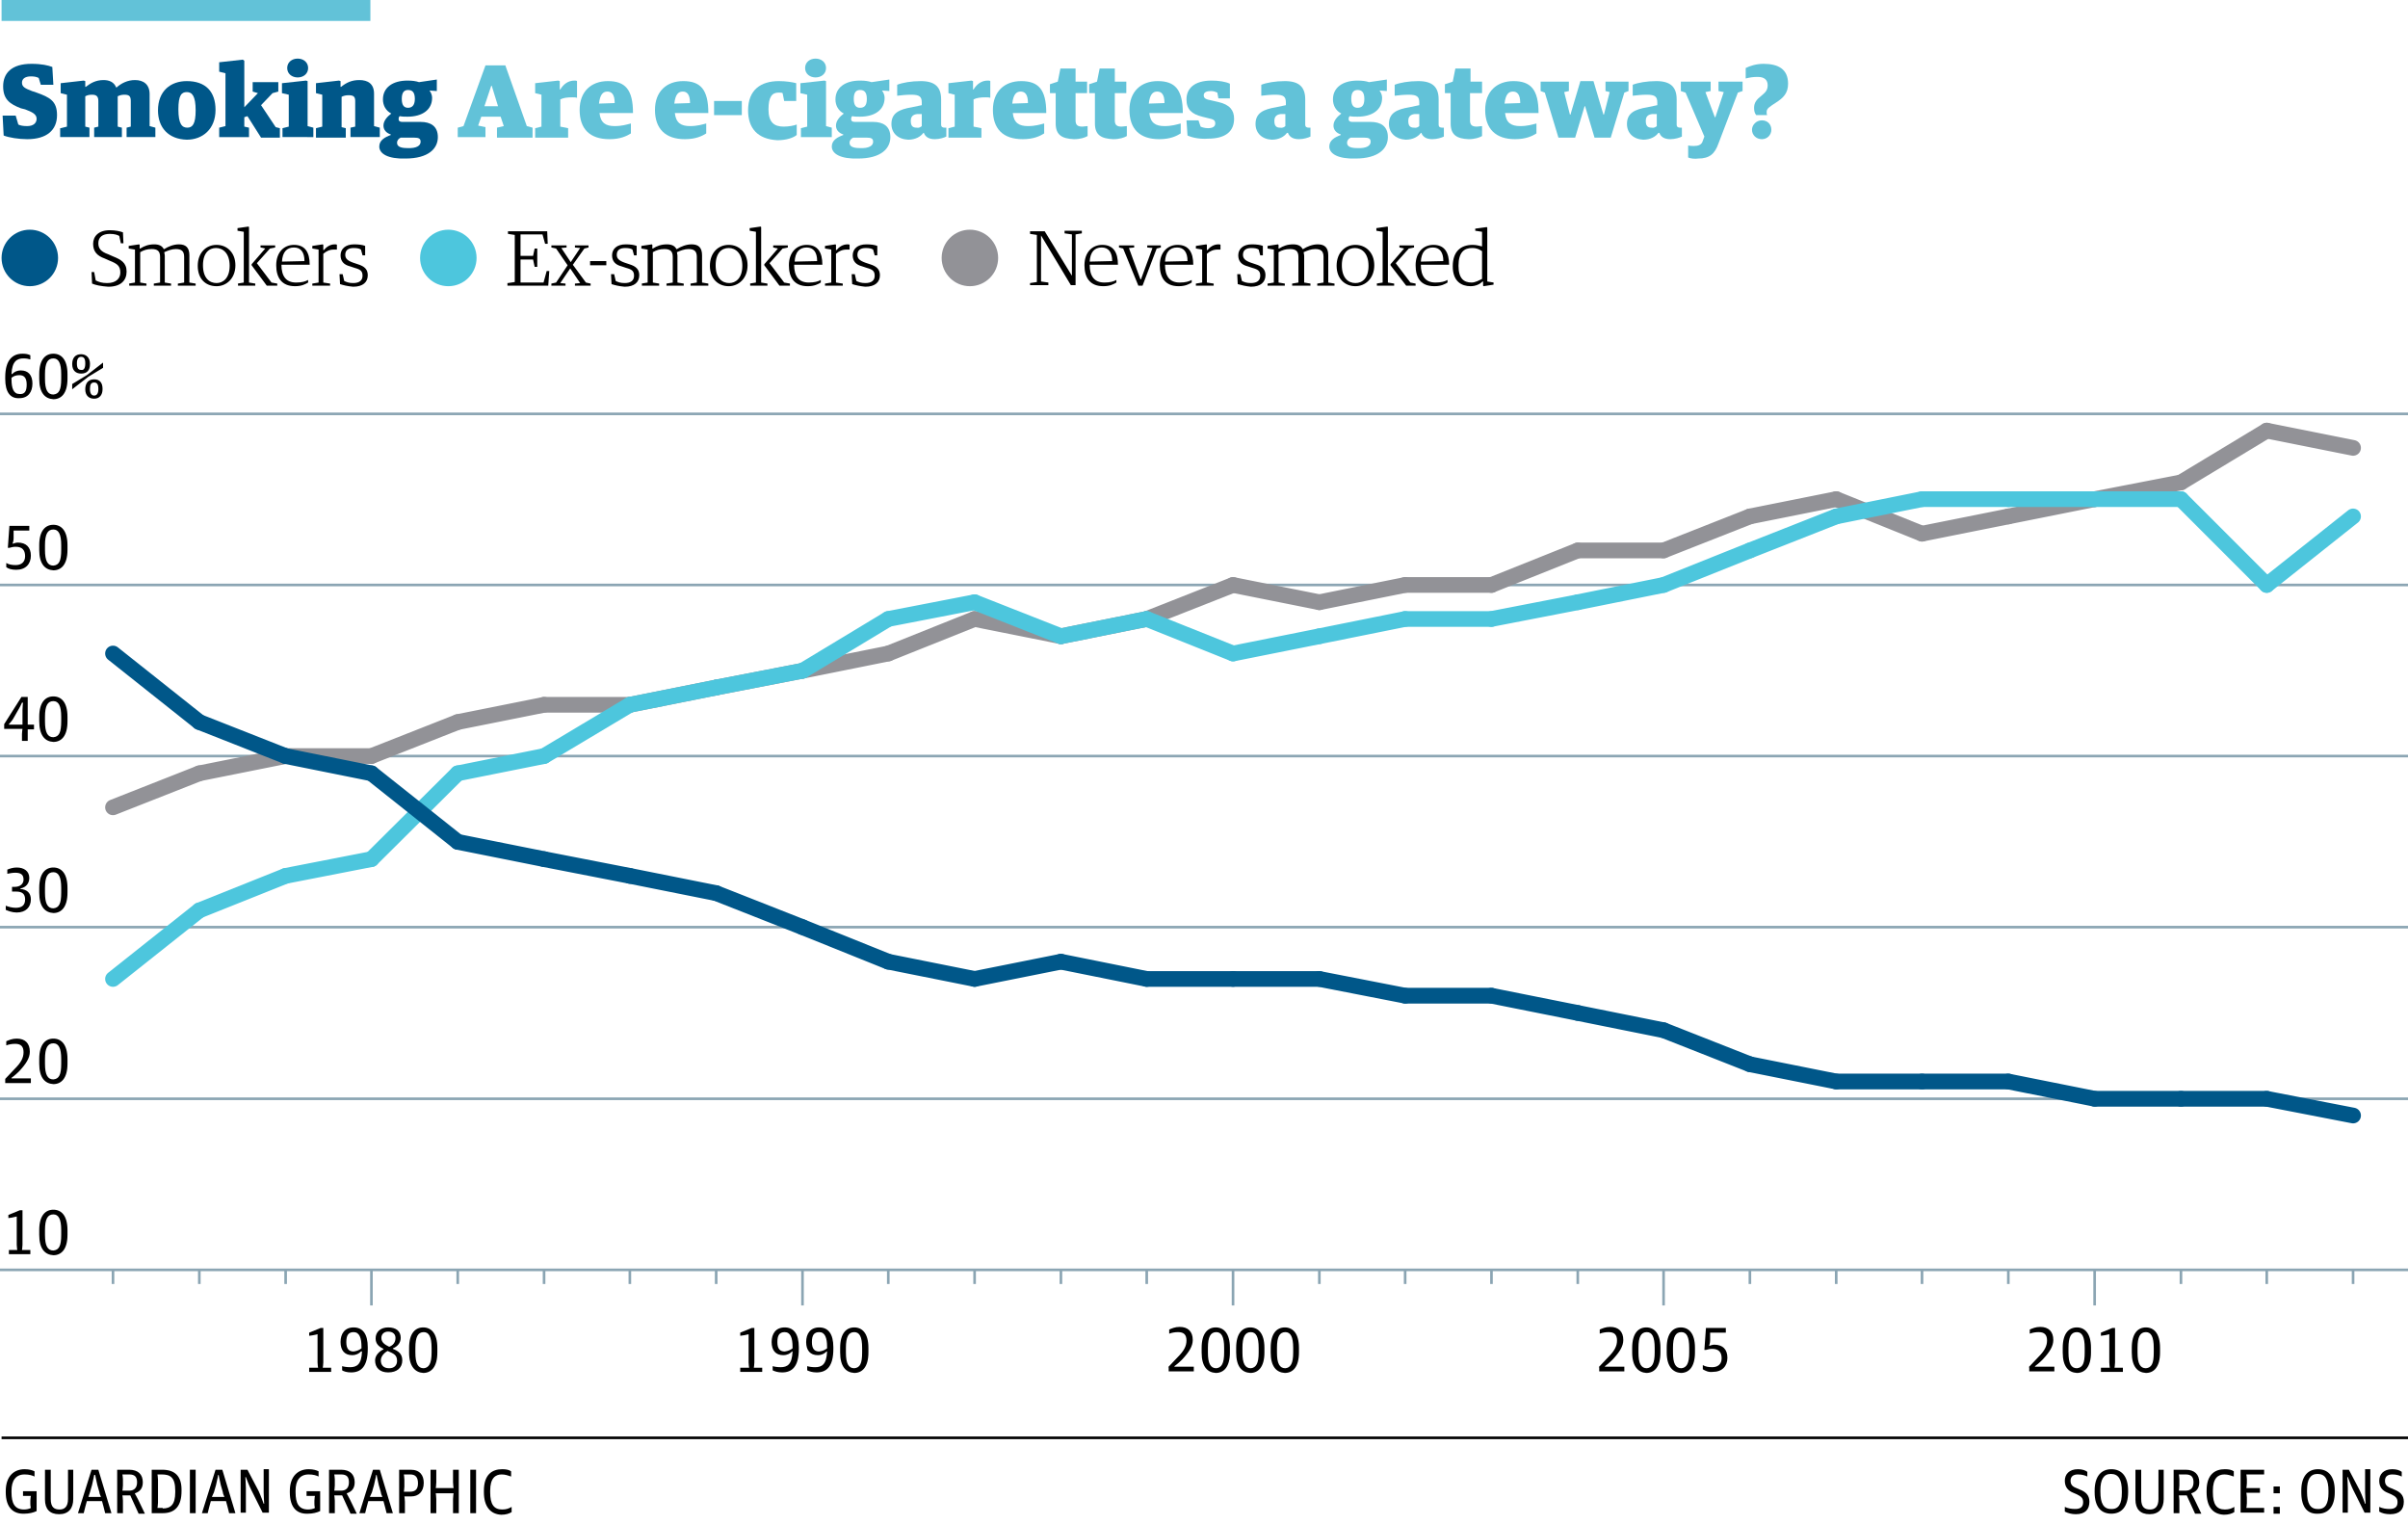 <?xml version="1.0" encoding="utf-8"?>
<!-- Generator: Adobe Illustrator 16.0.1, SVG Export Plug-In . SVG Version: 6.00 Build 0)  -->
<!DOCTYPE svg PUBLIC "-//W3C//DTD SVG 1.1//EN" "http://www.w3.org/Graphics/SVG/1.1/DTD/svg11.dtd">
<svg version="1.1" xmlns="http://www.w3.org/2000/svg" xmlns:xlink="http://www.w3.org/1999/xlink" x="0px" y="0px" width="460.3px"
	 height="291.5px" viewBox="0 0 460.3 291.5" enable-background="new 0 0 460.3 291.5" xml:space="preserve">
<g id="graphic">
	<g>
		<rect x="0.3" fill="#62C2D8" width="70.5" height="4"/>
		<g>
			<g>
				<path fill="#005789" d="M0.7,25.9l-0.2-3.8h2.5l0.5,1.7c0.4,0.2,0.9,0.3,1.7,0.3c1.2,0,1.8-0.6,1.8-1.4c0-0.9-0.9-1.3-2.2-1.8
					L4,20.7c-2.1-0.8-3.4-1.7-3.4-4.2c0-2.5,1.6-4.3,5.4-4.3c2,0,3.2,0.3,4,0.6l0.2,3.4H7.8l-0.4-1.3c-0.4-0.2-0.8-0.3-1.5-0.3
					c-1,0-1.7,0.4-1.7,1.2c0,0.8,0.6,1.1,1.9,1.6L7,17.7c2.5,0.9,3.9,1.6,3.9,4.3c0,2.9-2,4.6-5.7,4.6C3.6,26.6,1.7,26.3,0.7,25.9z"
					/>
				<path fill="#005789" d="M11.6,24.5l1.2-0.3v-6.1l-1.2-0.3v-1.9l4.4-0.5l0.3,0.1v1.1h0.1c0.9-0.7,1.9-1.3,3.4-1.3
					c1.1,0,2,0.4,2.4,1.4h0.1c0.9-0.8,2.1-1.4,3.5-1.4c1.6,0,2.8,0.8,2.8,2.7v6.1l1.1,0.3v1.8h-5.5v-1.8l0.8-0.2v-4.9
					c0-0.9-0.3-1.2-1.2-1.2c-0.5,0-0.9,0.1-1.3,0.3c0,0.1,0,0.3,0,0.5v5.3l0.8,0.2v1.8H18v-1.8l0.8-0.2v-4.9c0-0.9-0.4-1.2-1.2-1.2
					c-0.6,0-0.9,0.1-1.3,0.3v5.8l0.8,0.2v1.8h-5.6V24.5z"/>
				<path fill="#005789" d="M30.2,21.1c0-3.7,2.4-5.6,5.5-5.6c3.6,0,5.5,2,5.5,5.5c0,3.7-2.5,5.7-5.5,5.7
					C32.2,26.6,30.2,24.4,30.2,21.1z M37.4,21.1c0-2.8-0.7-3.5-1.7-3.5c-1,0-1.6,0.6-1.6,3.3c0,2.8,0.7,3.5,1.7,3.5
					C36.8,24.4,37.4,23.7,37.4,21.1z"/>
				<path fill="#005789" d="M47.3,22.2l-0.6,0.2v1.8l0.9,0.2v1.8h-5.7v-1.8l1.2-0.3V14l-1.2-0.3v-1.8l4.5-0.5l0.3,0.2v8.9l2.6-2.7
					l-1-0.3v-1.8h4.9v1.8l-1.1,0.3l-2.2,2.3l2.8,4.2l0.8,0.2v1.8h-3.6L47.3,22.2z"/>
				<path fill="#005789" d="M54,24.5l1.2-0.3v-6.1l-1.3-0.3v-1.9l4.6-0.5l0.3,0.1v8.6l1.1,0.3v1.8H54V24.5z M54.9,13
					c0-1.1,0.9-1.8,2-1.8c1.1,0,2,0.7,2,1.8c0,1.1-0.9,1.8-2,1.8C55.8,14.8,54.9,14.1,54.9,13z"/>
				<path fill="#005789" d="M60.4,24.5l1.2-0.3v-6.1l-1.2-0.3v-1.9l4.4-0.5l0.3,0.1v1.1h0.1c1-0.8,2-1.3,3.5-1.3
					c1.6,0,2.8,0.7,2.8,2.6v6.2l1.1,0.3v1.8H67v-1.8l0.9-0.2v-4.9c0-0.9-0.4-1.1-1.3-1.1c-0.5,0-0.9,0.1-1.3,0.3v5.8l0.8,0.2v1.8
					h-5.7V24.5z"/>
				<path fill="#005789" d="M72.5,28c0-1.2,1.1-1.8,2.2-2.2v-0.1c-0.9-0.3-1.4-0.9-1.4-1.7c0-0.9,0.7-1.7,1.5-2.3
					c-1-0.5-1.6-1.5-1.6-2.7c0-2.3,1.9-3.6,4.7-3.6c0.9,0,1.6,0.1,2.2,0.3l3.4-0.5v2.2l-1.4-0.1c0.3,0.4,0.5,0.9,0.5,1.4
					c0,2.3-1.9,3.6-4.7,3.6c-0.5,0-1,0-1.5-0.1c-0.2,0.2-0.2,0.4-0.2,0.6c0,0.3,0.2,0.5,0.7,0.5h3.5c1.9,0,3.3,0.8,3.3,2.9
					c0,2.2-1.8,4.1-6.2,4.1C74.2,30.4,72.5,29.4,72.5,28z M80.4,27.1c0-0.6-0.3-0.8-1.3-0.8h-2.5c-0.4,0.2-0.7,0.5-0.7,1
					c0,0.6,0.5,1,1.9,1C79.7,28.4,80.4,27.8,80.4,27.1z M79.3,18.9c0-1.4-0.6-1.7-1.3-1.7c-0.7,0-1.2,0.4-1.2,1.7
					c0,1.3,0.5,1.7,1.2,1.7C78.7,20.6,79.3,20.2,79.3,18.9z"/>
				<path fill="#62C2D8" d="M87.5,24.4l1.1-0.3l4.2-11.6h3.8l4.1,11.6l1.1,0.3v1.9h-6.8v-1.9l1.3-0.3l-0.6-1.8H92L91.4,24l1.4,0.3
					v1.9h-5.3V24.4z M92.6,20.3h2.6L94,16.4h-0.1L92.6,20.3z"/>
				<path fill="#62C2D8" d="M102.3,24.5l1.2-0.3v-6.1l-1.2-0.3v-1.9l4.4-0.5l0.3,0.1v1.6h0.1c0.6-1,1.5-1.7,2.7-1.7
					c0.2,0,0.4,0,0.5,0.1v3.2c-0.2-0.1-0.6-0.1-0.9-0.1c-1,0-1.7,0.1-2.3,0.4v5.2l1.5,0.3v1.8h-6.3V24.5z"/>
				<path fill="#62C2D8" d="M110.8,21c0-3.5,2.2-5.5,5.4-5.5c3.3,0,4.8,1.6,4.8,6.1h-6.4c0.2,1.9,1.2,2.5,2.9,2.5
					c1.4,0,2.3-0.3,3.1-0.5v1.9c-0.8,0.5-2,1.1-4.1,1.1C112.7,26.6,110.8,24.6,110.8,21z M117.5,19.7c0-1.7-0.6-2.2-1.4-2.2
					c-0.8,0-1.4,0.5-1.6,2.3L117.5,19.7z"/>
				<path fill="#62C2D8" d="M125.2,21c0-3.5,2.2-5.5,5.4-5.5c3.3,0,4.8,1.6,4.8,6.1H129c0.2,1.9,1.2,2.5,2.9,2.5
					c1.4,0,2.3-0.3,3.1-0.5v1.9c-0.8,0.5-2,1.1-4.1,1.1C127.2,26.6,125.2,24.6,125.2,21z M131.9,19.7c0-1.7-0.6-2.2-1.4-2.2
					c-0.8,0-1.4,0.5-1.6,2.3L131.9,19.7z"/>
				<path fill="#62C2D8" d="M136.5,19.3h5.3V22h-5.3V19.3z"/>
				<path fill="#62C2D8" d="M143,21.1c0-3.9,2.4-5.6,5.9-5.6c1.3,0,2.6,0.2,3.3,0.4v3.4h-2.3l-0.3-1.5c-0.2-0.1-0.3-0.1-0.8-0.1
					c-1.2,0-1.9,0.8-1.9,3.2c0,2.5,1.1,3.3,2.9,3.3c1,0,2-0.2,2.5-0.4v2c-0.6,0.5-1.9,1-3.7,1C144.8,26.6,143,24.5,143,21.1z"/>
				<path fill="#62C2D8" d="M153.1,24.5l1.2-0.3v-6.1l-1.3-0.3v-1.9l4.6-0.5l0.3,0.1v8.6l1.1,0.3v1.8h-5.9V24.5z M153.9,13
					c0-1.1,0.9-1.8,2-1.8c1.1,0,2,0.7,2,1.8c0,1.1-0.9,1.8-2,1.8C154.8,14.8,153.9,14.1,153.9,13z"/>
				<path fill="#62C2D8" d="M159,28c0-1.2,1.1-1.8,2.2-2.2v-0.1c-0.9-0.3-1.4-0.9-1.4-1.7c0-0.9,0.7-1.7,1.5-2.3
					c-1-0.5-1.6-1.5-1.6-2.7c0-2.3,1.9-3.6,4.7-3.6c0.9,0,1.6,0.1,2.2,0.3l3.4-0.5v2.2l-1.4-0.1c0.3,0.4,0.5,0.9,0.5,1.4
					c0,2.3-1.9,3.6-4.7,3.6c-0.5,0-1,0-1.5-0.1c-0.2,0.2-0.2,0.4-0.2,0.6c0,0.3,0.2,0.5,0.7,0.5h3.5c1.9,0,3.3,0.8,3.3,2.9
					c0,2.2-1.8,4.1-6.2,4.1C160.7,30.4,159,29.4,159,28z M166.9,27.1c0-0.6-0.3-0.8-1.3-0.8h-2.5c-0.4,0.2-0.7,0.5-0.7,1
					c0,0.6,0.5,1,1.9,1C166.2,28.4,166.9,27.8,166.9,27.1z M165.7,18.9c0-1.4-0.6-1.7-1.3-1.7c-0.7,0-1.2,0.4-1.2,1.7
					c0,1.3,0.5,1.7,1.2,1.7C165.2,20.6,165.7,20.2,165.7,18.9z"/>
				<path fill="#62C2D8" d="M170.4,23.7c0-2.1,1.5-2.8,3.9-3.2l1.9-0.4v-0.5c0-1.1-0.4-1.5-2-1.5c-0.9,0-2,0.1-2.7,0.2v-2.1
					c1-0.4,2.7-0.7,4.5-0.7c2.7,0,3.9,1.1,3.9,3.5v4.8c0,0.5,0.3,0.6,0.7,0.6h0.3v1.7c-0.4,0.2-1.3,0.5-2.2,0.5
					c-1.1,0-1.8-0.4-2.1-1.2h-0.1c-0.5,0.7-1.5,1.3-2.9,1.3C171.6,26.6,170.4,25.4,170.4,23.7z M176.2,24.1v-2.3l-0.9,0
					c-0.8,0.1-1.2,0.5-1.2,1.3c0,0.9,0.3,1.3,1.1,1.3C175.6,24.5,176,24.3,176.2,24.1z"/>
				<path fill="#62C2D8" d="M181.3,24.5l1.2-0.3v-6.1l-1.2-0.3v-1.9l4.4-0.5l0.3,0.1v1.6h0.1c0.6-1,1.5-1.7,2.7-1.7
					c0.2,0,0.4,0,0.5,0.1v3.2c-0.2-0.1-0.6-0.1-0.9-0.1c-1,0-1.7,0.1-2.3,0.4v5.2l1.5,0.3v1.8h-6.3V24.5z"/>
				<path fill="#62C2D8" d="M189.8,21c0-3.5,2.2-5.5,5.4-5.5c3.3,0,4.8,1.6,4.8,6.1h-6.4c0.2,1.9,1.2,2.5,2.9,2.5
					c1.4,0,2.3-0.3,3.1-0.5v1.9c-0.8,0.5-2,1.1-4.1,1.1C191.7,26.6,189.8,24.6,189.8,21z M196.5,19.7c0-1.7-0.6-2.2-1.4-2.2
					c-0.8,0-1.4,0.5-1.6,2.3L196.5,19.7z"/>
				<path fill="#62C2D8" d="M201.8,23.6v-5.8h-1.1v-1.7l1.5-0.5l0.5-2.5h2.9v2.5h2.2v2.2h-2.2V23c0,0.9,0.4,1.2,1.3,1.2
					c0.3,0,0.7-0.1,1-0.1V26c-0.5,0.3-1.4,0.6-2.6,0.6C203,26.5,201.8,25.8,201.8,23.6z"/>
				<path fill="#62C2D8" d="M209.3,23.6v-5.8h-1.1v-1.7l1.5-0.5l0.5-2.5h2.9v2.5h2.2v2.2h-2.2V23c0,0.9,0.4,1.2,1.3,1.2
					c0.3,0,0.7-0.1,1-0.1V26c-0.5,0.3-1.4,0.6-2.6,0.6C210.5,26.5,209.3,25.8,209.3,23.6z"/>
				<path fill="#62C2D8" d="M215.9,21c0-3.5,2.2-5.5,5.4-5.5c3.3,0,4.8,1.6,4.8,6.1h-6.4c0.2,1.9,1.2,2.5,2.9,2.5
					c1.4,0,2.3-0.3,3.1-0.5v1.9c-0.8,0.5-2,1.1-4.1,1.1C217.8,26.6,215.9,24.6,215.9,21z M222.6,19.7c0-1.7-0.6-2.2-1.4-2.2
					c-0.8,0-1.4,0.5-1.6,2.3L222.6,19.7z"/>
				<path fill="#62C2D8" d="M227,25.9l-0.2-2.9h2.3l0.4,1.2c0.2,0.1,0.8,0.3,1.4,0.3c0.9,0,1.4-0.3,1.4-0.9s-0.3-0.8-1.3-1l-1.2-0.3
					c-2-0.5-3-1.4-3-3.3c0-2.1,1.5-3.6,4.8-3.6c1.3,0,2.7,0.2,3.5,0.6v2.8h-2.2l-0.2-1.1c-0.3-0.1-0.6-0.3-1.2-0.3
					c-0.8,0-1.4,0.2-1.4,0.8c0,0.6,0.4,0.8,1.5,1l1.3,0.3c2.2,0.5,3,1.6,3,3.2c0,2.3-1.5,3.8-5,3.8C229.6,26.6,228.1,26.4,227,25.9z
					"/>
				<path fill="#62C2D8" d="M240,23.7c0-2.1,1.5-2.8,3.9-3.2l1.9-0.4v-0.5c0-1.1-0.4-1.5-2-1.5c-0.9,0-2,0.1-2.7,0.2v-2.1
					c1-0.4,2.7-0.7,4.5-0.7c2.7,0,3.9,1.1,3.9,3.5v4.8c0,0.5,0.3,0.6,0.7,0.6h0.3v1.7c-0.4,0.2-1.3,0.5-2.2,0.5
					c-1.1,0-1.8-0.4-2.1-1.2H246c-0.5,0.7-1.5,1.3-2.9,1.3C241.2,26.6,240,25.4,240,23.7z M245.7,24.1v-2.3l-0.9,0
					c-0.8,0.1-1.2,0.5-1.2,1.3c0,0.9,0.3,1.3,1.1,1.3C245.1,24.5,245.5,24.3,245.7,24.1z"/>
				<path fill="#62C2D8" d="M254.1,28c0-1.2,1.1-1.8,2.2-2.2v-0.1c-0.9-0.3-1.4-0.9-1.4-1.7c0-0.9,0.7-1.7,1.5-2.3
					c-1-0.5-1.6-1.5-1.6-2.7c0-2.3,1.9-3.6,4.7-3.6c0.9,0,1.6,0.1,2.2,0.3l3.4-0.5v2.2l-1.4-0.1c0.3,0.4,0.5,0.9,0.5,1.4
					c0,2.3-1.9,3.6-4.7,3.6c-0.5,0-1,0-1.5-0.1c-0.2,0.2-0.2,0.4-0.2,0.6c0,0.3,0.2,0.5,0.7,0.5h3.5c1.9,0,3.3,0.8,3.3,2.9
					c0,2.2-1.8,4.1-6.2,4.1C255.8,30.4,254.1,29.4,254.1,28z M262,27.1c0-0.6-0.3-0.8-1.3-0.8h-2.5c-0.4,0.2-0.7,0.5-0.7,1
					c0,0.6,0.5,1,1.9,1C261.3,28.4,262,27.8,262,27.1z M260.8,18.9c0-1.4-0.6-1.7-1.3-1.7c-0.7,0-1.2,0.4-1.2,1.7
					c0,1.3,0.5,1.7,1.2,1.7C260.3,20.6,260.8,20.2,260.8,18.9z"/>
				<path fill="#62C2D8" d="M265.5,23.7c0-2.1,1.5-2.8,3.9-3.2l1.9-0.4v-0.5c0-1.1-0.4-1.5-2-1.5c-0.9,0-2,0.1-2.7,0.2v-2.1
					c1-0.4,2.7-0.7,4.5-0.7c2.7,0,3.9,1.1,3.9,3.5v4.8c0,0.5,0.3,0.6,0.7,0.6h0.3v1.7c-0.4,0.2-1.3,0.5-2.2,0.5
					c-1.1,0-1.8-0.4-2.1-1.2h-0.1c-0.5,0.7-1.5,1.3-2.9,1.3C266.8,26.6,265.5,25.4,265.5,23.7z M271.3,24.1v-2.3l-0.9,0
					c-0.8,0.1-1.2,0.5-1.2,1.3c0,0.9,0.3,1.3,1.1,1.3C270.7,24.5,271.1,24.3,271.3,24.1z"/>
				<path fill="#62C2D8" d="M277.3,23.6v-5.8h-1.1v-1.7l1.5-0.5l0.5-2.5h2.9v2.5h2.2v2.2H281V23c0,0.9,0.4,1.2,1.3,1.2
					c0.3,0,0.7-0.1,1-0.1V26c-0.5,0.3-1.4,0.6-2.6,0.6C278.5,26.5,277.3,25.8,277.3,23.6z"/>
				<path fill="#62C2D8" d="M283.9,21c0-3.5,2.2-5.5,5.4-5.5c3.3,0,4.8,1.6,4.8,6.1h-6.4c0.2,1.9,1.2,2.5,2.9,2.5
					c1.4,0,2.3-0.3,3.1-0.5v1.9c-0.8,0.5-2,1.1-4.1,1.1C285.9,26.6,283.9,24.6,283.9,21z M290.6,19.7c0-1.7-0.6-2.2-1.4-2.2
					c-0.8,0-1.4,0.5-1.6,2.3L290.6,19.7z"/>
				<path fill="#62C2D8" d="M295.3,17.7l-0.8-0.3v-1.8h5.4v1.8l-0.9,0.2l1.1,4.3h0.1l1.9-6.4h2.5l1.9,6.4h0.1l1.1-4.3l-0.8-0.2v-1.8
					h4.4v1.8l-0.8,0.3l-2.6,8.6h-3.1l-1.8-6h-0.1l-1.8,6h-3.2L295.3,17.7z"/>
				<path fill="#62C2D8" d="M311,23.7c0-2.1,1.5-2.8,3.9-3.2l1.9-0.4v-0.5c0-1.1-0.4-1.5-2-1.5c-0.9,0-2,0.1-2.7,0.2v-2.1
					c1-0.4,2.7-0.7,4.5-0.7c2.7,0,3.9,1.1,3.9,3.5v4.8c0,0.5,0.3,0.6,0.7,0.6h0.3v1.7c-0.4,0.2-1.3,0.5-2.2,0.5
					c-1.1,0-1.8-0.4-2.1-1.2H317c-0.5,0.7-1.5,1.3-2.9,1.3C312.2,26.6,311,25.4,311,23.7z M316.7,24.1v-2.3l-0.9,0
					c-0.8,0.1-1.2,0.5-1.2,1.3c0,0.9,0.3,1.3,1.1,1.3C316.1,24.5,316.5,24.3,316.7,24.1z"/>
				<path fill="#62C2D8" d="M322.7,30.1v-2.3c0.4,0.1,0.8,0.1,1.1,0.1c0.8,0,1.5-0.2,1.7-1l0.3-0.8l-3.6-8.4l-0.9-0.3v-1.8h5.7v1.8
					l-1,0.2l1.8,4.8h0.1l1.6-4.8l-1-0.2v-1.8h4.6v1.8l-0.9,0.3l-3.7,9.7c-0.7,2-1.7,2.9-3.9,2.9C324,30.4,323.1,30.3,322.7,30.1z"/>
				<path fill="#62C2D8" d="M335.3,20.6c0-1,0.5-1.6,1.4-2.3c0.7-0.6,1.2-1,1.2-2c0-1-0.6-1.6-1.9-1.6c-0.9,0-1.5,0.1-2.3,0.3v-2
					c0.8-0.4,2-0.8,3.4-0.8c2.8,0,4.7,1,4.7,3.8c0,1.8-0.9,2.7-2.3,3.6c-1.2,0.8-1.8,1.1-1.8,1.8c0,0.2,0,0.4,0.1,0.6h-2.1
					C335.4,21.6,335.3,21.2,335.3,20.6z M334.9,24.8c0-0.9,0.8-1.8,1.9-1.8c1.1,0,1.8,0.8,1.8,1.8c0,1-0.8,1.8-1.8,1.8
					C335.7,26.6,334.9,25.8,334.9,24.8z"/>
			</g>
		</g>
	</g>
	<g>
		<g>
			<g>
				<line fill="none" stroke="#8BA5B3" stroke-width="0.5" x1="21.6" y1="245.4" x2="21.6" y2="242.7"/>
				<line fill="none" stroke="#8BA5B3" stroke-width="0.5" x1="38.1" y1="245.4" x2="38.1" y2="242.7"/>
				<line fill="none" stroke="#8BA5B3" stroke-width="0.5" x1="54.6" y1="245.4" x2="54.6" y2="242.7"/>
				<line fill="none" stroke="#8BA5B3" stroke-width="0.5" x1="71" y1="249.5" x2="71" y2="242.7"/>
				<line fill="none" stroke="#8BA5B3" stroke-width="0.5" x1="87.5" y1="245.4" x2="87.5" y2="242.7"/>
				<line fill="none" stroke="#8BA5B3" stroke-width="0.5" x1="104" y1="245.4" x2="104" y2="242.7"/>
				<line fill="none" stroke="#8BA5B3" stroke-width="0.5" x1="120.4" y1="245.4" x2="120.4" y2="242.7"/>
				<line fill="none" stroke="#8BA5B3" stroke-width="0.5" x1="136.9" y1="245.4" x2="136.9" y2="242.7"/>
				<line fill="none" stroke="#8BA5B3" stroke-width="0.5" x1="153.4" y1="249.5" x2="153.4" y2="242.7"/>
				<line fill="none" stroke="#8BA5B3" stroke-width="0.5" x1="169.8" y1="245.4" x2="169.8" y2="242.7"/>
				<line fill="none" stroke="#8BA5B3" stroke-width="0.5" x1="186.3" y1="245.4" x2="186.3" y2="242.7"/>
				<line fill="none" stroke="#8BA5B3" stroke-width="0.5" x1="202.8" y1="245.4" x2="202.8" y2="242.7"/>
				<line fill="none" stroke="#8BA5B3" stroke-width="0.5" x1="219.2" y1="245.4" x2="219.2" y2="242.7"/>
				<line fill="none" stroke="#8BA5B3" stroke-width="0.5" x1="235.7" y1="249.5" x2="235.7" y2="242.7"/>
				<line fill="none" stroke="#8BA5B3" stroke-width="0.5" x1="252.2" y1="245.4" x2="252.2" y2="242.7"/>
				<line fill="none" stroke="#8BA5B3" stroke-width="0.5" x1="268.6" y1="245.4" x2="268.6" y2="242.7"/>
				<line fill="none" stroke="#8BA5B3" stroke-width="0.5" x1="285.1" y1="245.4" x2="285.1" y2="242.7"/>
				<line fill="none" stroke="#8BA5B3" stroke-width="0.5" x1="301.6" y1="245.4" x2="301.6" y2="242.7"/>
				<line fill="none" stroke="#8BA5B3" stroke-width="0.5" x1="318" y1="249.5" x2="318" y2="242.7"/>
				<line fill="none" stroke="#8BA5B3" stroke-width="0.5" x1="334.5" y1="245.4" x2="334.5" y2="242.7"/>
				<line fill="none" stroke="#8BA5B3" stroke-width="0.5" x1="351" y1="245.4" x2="351" y2="242.7"/>
				<line fill="none" stroke="#8BA5B3" stroke-width="0.5" x1="367.4" y1="245.4" x2="367.4" y2="242.7"/>
				<line fill="none" stroke="#8BA5B3" stroke-width="0.5" x1="383.9" y1="245.4" x2="383.9" y2="242.7"/>
				<line fill="none" stroke="#8BA5B3" stroke-width="0.5" x1="400.4" y1="249.5" x2="400.4" y2="242.7"/>
				<line fill="none" stroke="#8BA5B3" stroke-width="0.5" x1="416.9" y1="245.4" x2="416.9" y2="242.7"/>
				<line fill="none" stroke="#8BA5B3" stroke-width="0.5" x1="433.3" y1="245.4" x2="433.3" y2="242.7"/>
				<line fill="none" stroke="#8BA5B3" stroke-width="0.5" x1="449.8" y1="245.4" x2="449.8" y2="242.7"/>
			</g>
			<g>
			</g>
		</g>
	</g>
	<g>
		<g>
			<g>
				<path d="M1.7,238.9h1.6c0,0-0.1-0.6-0.1-1v-5.4c0,0-0.4,0.1-0.9,0.2l-0.7,0.1v-0.6l2.2-0.9h0.5v6.6c0,0.4-0.1,1-0.1,1h1.6v0.8
					H1.7V238.9z"/>
				<path d="M7.5,236v-0.9c0-2.8,1.2-3.9,2.7-3.9c1.5,0,2.7,1.1,2.7,3.9v0.9c0,2.8-1.2,3.9-2.7,3.9C8.6,239.8,7.5,238.7,7.5,236z
					 M11.7,236v-0.9c0-2.1-0.5-3-1.5-3c-1.1,0-1.6,0.9-1.6,3v0.9c0,2.1,0.5,3,1.6,3C11.3,238.9,11.7,238.1,11.7,236z"/>
			</g>
			<g>
				<path d="M59.2,261.4h1.6c0,0-0.1-0.6-0.1-1V255c0,0-0.4,0.1-0.9,0.2l-0.7,0.1v-0.6l2.2-0.9h0.5v6.6c0,0.4-0.1,1-0.1,1h1.6v0.8
					h-4.2V261.4z"/>
				<path d="M65.4,261.9v-0.8c0.3,0.1,0.9,0.2,1.5,0.2c1.3,0,2.2-0.5,2.3-3H69c-0.4,0.4-0.9,0.7-1.7,0.7c-1.4,0-2.2-0.9-2.2-2.5
					c0-1.6,0.8-2.8,2.5-2.8c1.7,0,2.7,1.2,2.7,3.8v0.3c0,3.4-1.3,4.5-3.2,4.5C66.3,262.3,65.7,262.1,65.4,261.9z M69.1,257.7v-0.3
					c0-1.7-0.4-2.8-1.5-2.8c-1,0-1.4,0.6-1.4,1.9c0,1.3,0.5,1.8,1.4,1.8C68.3,258.2,68.7,258,69.1,257.7z"/>
				<path d="M71.7,260c0-1,0.9-1.8,1.6-2.1v-0.1c-0.8-0.4-1.5-0.9-1.5-2c0-1.2,0.9-2.1,2.4-2.1c1.5,0,2.4,0.7,2.4,2
					c0,1-0.7,1.7-1.5,2v0.1c1,0.4,1.8,0.9,1.8,2.2c0,1.4-1,2.3-2.7,2.3C72.6,262.3,71.7,261.4,71.7,260z M75.9,260.1
					c0-1.2-0.7-1.4-1.8-1.9c-0.6,0.3-1.3,1-1.3,1.8c0,0.9,0.5,1.5,1.6,1.5C75.4,261.5,75.9,260.9,75.9,260.1z M75.6,255.7
					c0-0.7-0.5-1.2-1.4-1.2c-0.8,0-1.3,0.5-1.3,1.2c0,0.9,0.7,1.3,1.5,1.7C75.2,257.1,75.6,256.5,75.6,255.7z"/>
				<path d="M78.2,258.5v-0.9c0-2.8,1.2-3.9,2.7-3.9c1.5,0,2.7,1.1,2.7,3.9v0.9c0,2.8-1.2,3.9-2.7,3.9
					C79.4,262.3,78.2,261.2,78.2,258.5z M82.5,258.5v-0.9c0-2.1-0.5-3-1.5-3c-1.1,0-1.6,0.9-1.6,3v0.9c0,2.1,0.5,3,1.6,3
					C82,261.4,82.5,260.6,82.5,258.5z"/>
			</g>
			<g>
				<path d="M141.6,261.4h1.6c0,0-0.1-0.6-0.1-1V255c0,0-0.4,0.1-0.9,0.2l-0.7,0.1v-0.6l2.2-0.9h0.5v6.6c0,0.4-0.1,1-0.1,1h1.6v0.8
					h-4.2V261.4z"/>
				<path d="M147.7,261.9v-0.8c0.3,0.1,0.9,0.2,1.5,0.2c1.3,0,2.2-0.5,2.3-3h-0.1c-0.4,0.4-0.9,0.7-1.7,0.7c-1.4,0-2.2-0.9-2.2-2.5
					c0-1.6,0.8-2.8,2.5-2.8c1.7,0,2.7,1.2,2.7,3.8v0.3c0,3.4-1.3,4.5-3.2,4.5C148.7,262.3,148.1,262.1,147.7,261.9z M151.5,257.7
					v-0.3c0-1.7-0.4-2.8-1.5-2.8c-1,0-1.4,0.6-1.4,1.9c0,1.3,0.5,1.8,1.4,1.8C150.7,258.2,151.1,258,151.5,257.7z"/>
				<path d="M154.3,261.9v-0.8c0.3,0.1,0.9,0.2,1.5,0.2c1.3,0,2.2-0.5,2.3-3H158c-0.4,0.4-0.9,0.7-1.7,0.7c-1.4,0-2.2-0.9-2.2-2.5
					c0-1.6,0.8-2.8,2.5-2.8c1.7,0,2.7,1.2,2.7,3.8v0.3c0,3.4-1.3,4.5-3.2,4.5C155.3,262.3,154.7,262.1,154.3,261.9z M158.1,257.7
					v-0.3c0-1.7-0.4-2.8-1.5-2.8c-1,0-1.4,0.6-1.4,1.9c0,1.3,0.5,1.8,1.4,1.8C157.3,258.2,157.7,258,158.1,257.7z"/>
				<path d="M160.6,258.5v-0.9c0-2.8,1.2-3.9,2.7-3.9c1.5,0,2.7,1.1,2.7,3.9v0.9c0,2.8-1.2,3.9-2.7,3.9
					C161.7,262.3,160.6,261.2,160.6,258.5z M164.8,258.5v-0.9c0-2.1-0.5-3-1.5-3c-1.1,0-1.6,0.9-1.6,3v0.9c0,2.1,0.5,3,1.6,3
					C164.4,261.4,164.8,260.6,164.8,258.5z"/>
			</g>
			<g>
				<path d="M223.3,261.3l1.8-1.9c1.2-1.2,1.7-2.1,1.7-3.2c0-1.1-0.5-1.6-1.6-1.6c-0.6,0-1.2,0.1-1.7,0.3v-0.8
					c0.5-0.2,1.1-0.5,2-0.5c1.6,0,2.5,0.9,2.5,2.5c0,1.2-0.7,2.3-2,3.7l-0.2,0.2c-0.6,0.6-1.3,1.1-1.3,1.1v0.1h3.7v0.9h-4.8V261.3z"
					/>
				<path d="M229.7,258.5v-0.9c0-2.8,1.2-3.9,2.7-3.9c1.5,0,2.7,1.1,2.7,3.9v0.9c0,2.8-1.2,3.9-2.7,3.9
					C230.8,262.3,229.7,261.2,229.7,258.5z M234,258.5v-0.9c0-2.1-0.5-3-1.5-3c-1.1,0-1.6,0.9-1.6,3v0.9c0,2.1,0.5,3,1.6,3
					C233.5,261.4,234,260.6,234,258.5z"/>
				<path d="M236.3,258.5v-0.9c0-2.8,1.2-3.9,2.7-3.9c1.5,0,2.7,1.1,2.7,3.9v0.9c0,2.8-1.2,3.9-2.7,3.9
					C237.4,262.3,236.3,261.2,236.3,258.5z M240.6,258.5v-0.9c0-2.1-0.5-3-1.5-3c-1.1,0-1.6,0.9-1.6,3v0.9c0,2.1,0.5,3,1.6,3
					C240.1,261.4,240.6,260.6,240.6,258.5z"/>
				<path d="M242.9,258.5v-0.9c0-2.8,1.2-3.9,2.7-3.9c1.5,0,2.7,1.1,2.7,3.9v0.9c0,2.8-1.2,3.9-2.7,3.9
					C244,262.3,242.9,261.2,242.9,258.5z M247.2,258.5v-0.9c0-2.1-0.5-3-1.5-3c-1.1,0-1.6,0.9-1.6,3v0.9c0,2.1,0.5,3,1.6,3
					C246.7,261.4,247.2,260.6,247.2,258.5z"/>
			</g>
			<g>
				<path d="M305.6,261.3l1.8-1.9c1.2-1.2,1.7-2.1,1.7-3.2c0-1.1-0.5-1.6-1.6-1.6c-0.6,0-1.2,0.1-1.7,0.3v-0.8
					c0.5-0.2,1.1-0.5,2-0.5c1.6,0,2.5,0.9,2.5,2.5c0,1.2-0.7,2.3-2,3.7l-0.2,0.2c-0.6,0.6-1.3,1.1-1.3,1.1v0.1h3.7v0.9h-4.8V261.3z"
					/>
				<path d="M312,258.5v-0.9c0-2.8,1.2-3.9,2.7-3.9c1.5,0,2.7,1.1,2.7,3.9v0.9c0,2.8-1.2,3.9-2.7,3.9
					C313.2,262.3,312,261.2,312,258.5z M316.3,258.5v-0.9c0-2.1-0.5-3-1.5-3c-1.1,0-1.6,0.9-1.6,3v0.9c0,2.1,0.5,3,1.6,3
					C315.8,261.4,316.3,260.6,316.3,258.5z"/>
				<path d="M318.6,258.5v-0.9c0-2.8,1.2-3.9,2.7-3.9c1.5,0,2.7,1.1,2.7,3.9v0.9c0,2.8-1.2,3.9-2.7,3.9
					C319.8,262.3,318.6,261.2,318.6,258.5z M322.9,258.5v-0.9c0-2.1-0.5-3-1.5-3c-1.1,0-1.6,0.9-1.6,3v0.9c0,2.1,0.5,3,1.6,3
					C322.4,261.4,322.9,260.6,322.9,258.5z"/>
				<path d="M325.5,261.7v-0.8c0.5,0.3,1.1,0.4,1.8,0.4c1.1,0,1.8-0.6,1.8-1.7c0-1.2-0.6-1.8-1.8-1.8c-0.5,0-0.8,0.1-1.2,0.2h-0.3
					l0.3-4.2h3.8v0.9h-3c0,0,0,0.4,0,0.7l0,0.8c0,0.5-0.2,1-0.2,1h0.1c0.3-0.1,0.6-0.2,0.9-0.2c1.6,0,2.5,0.9,2.5,2.5
					c0,1.6-1,2.7-2.8,2.7C326.6,262.3,326,262,325.5,261.7z"/>
			</g>
			<g>
				<path d="M387.8,261.3l1.8-1.9c1.2-1.2,1.7-2.1,1.7-3.2c0-1.1-0.5-1.6-1.6-1.6c-0.6,0-1.2,0.1-1.7,0.3v-0.8
					c0.5-0.2,1.1-0.5,2-0.5c1.6,0,2.5,0.9,2.5,2.5c0,1.2-0.7,2.3-2,3.7l-0.2,0.2c-0.6,0.6-1.3,1.1-1.3,1.1v0.1h3.7v0.9h-4.8V261.3z"
					/>
				<path d="M394.3,258.5v-0.9c0-2.8,1.2-3.9,2.7-3.9c1.5,0,2.7,1.1,2.7,3.9v0.9c0,2.8-1.2,3.9-2.7,3.9
					C395.4,262.3,394.3,261.2,394.3,258.5z M398.5,258.5v-0.9c0-2.1-0.5-3-1.5-3c-1.1,0-1.6,0.9-1.6,3v0.9c0,2.1,0.5,3,1.6,3
					C398.1,261.4,398.5,260.6,398.5,258.5z"/>
				<path d="M401.7,261.4h1.6c0,0-0.1-0.6-0.1-1V255c0,0-0.4,0.1-0.9,0.2l-0.7,0.1v-0.6l2.2-0.9h0.5v6.6c0,0.4-0.1,1-0.1,1h1.6v0.8
					h-4.2V261.4z"/>
				<path d="M407.5,258.5v-0.9c0-2.8,1.2-3.9,2.7-3.9c1.5,0,2.7,1.1,2.7,3.9v0.9c0,2.8-1.2,3.9-2.7,3.9
					C408.6,262.3,407.5,261.2,407.5,258.5z M411.7,258.5v-0.9c0-2.1-0.5-3-1.5-3c-1.1,0-1.6,0.9-1.6,3v0.9c0,2.1,0.5,3,1.6,3
					C411.3,261.4,411.7,260.6,411.7,258.5z"/>
			</g>
			<g>
				<path d="M1,206.2l1.8-1.9c1.2-1.2,1.7-2.1,1.7-3.2c0-1.1-0.5-1.6-1.6-1.6c-0.6,0-1.2,0.1-1.7,0.3V199c0.5-0.2,1.1-0.5,2-0.5
					c1.6,0,2.5,0.9,2.5,2.5c0,1.2-0.7,2.3-2,3.7l-0.2,0.2c-0.6,0.6-1.3,1.1-1.3,1.1v0.1h3.7v0.9H1V206.2z"/>
				<path d="M7.5,203.3v-0.9c0-2.8,1.2-3.9,2.7-3.9c1.5,0,2.7,1.1,2.7,3.9v0.9c0,2.8-1.2,3.9-2.7,3.9C8.6,207.1,7.5,206,7.5,203.3z
					 M11.7,203.3v-0.9c0-2.1-0.5-3-1.5-3c-1.1,0-1.6,0.9-1.6,3v0.9c0,2.1,0.5,3,1.6,3C11.3,206.2,11.7,205.4,11.7,203.3z"/>
			</g>
			<g>
				<path d="M1.1,173.9v-0.8c0.5,0.2,1.2,0.4,1.9,0.4c1.2,0,1.8-0.5,1.8-1.6c0-1-0.5-1.5-1.7-1.5H2.3v-0.9h0.5
					c1.1,0,1.7-0.6,1.7-1.4c0-1-0.6-1.3-1.6-1.3c-0.5,0-1,0.1-1.5,0.2v-0.8c0.5-0.2,1.1-0.4,1.8-0.4c1.4,0,2.4,0.7,2.4,2
					c0,1-0.6,1.8-1.7,2v0.1c1.2,0.1,2,0.7,2,2c0,1.5-1,2.5-2.7,2.5C2.3,174.4,1.6,174.1,1.1,173.9z"/>
				<path d="M7.5,170.6v-0.9c0-2.8,1.2-3.9,2.7-3.9c1.5,0,2.7,1.1,2.7,3.9v0.9c0,2.8-1.2,3.9-2.7,3.9C8.6,174.4,7.5,173.3,7.5,170.6
					z M11.7,170.6v-0.9c0-2.1-0.5-3-1.5-3c-1.1,0-1.6,0.9-1.6,3v0.9c0,2.1,0.5,3,1.6,3C11.3,173.5,11.7,172.7,11.7,170.6z"/>
			</g>
			<g>
				<path d="M4.2,140.3c0-0.4,0.1-1,0.1-1H0.8v-0.9l3.3-5.2h1.2v4.3c0,0.4,0,1,0,1h1.2v0.9H5.3c0,0,0,0.6,0,1v1.2H4.2V140.3z
					 M4.3,138.5c0,0,0-0.6,0-1v-1.8c0-0.6,0.1-1.4,0.1-1.4H4.2c0,0-0.4,0.9-0.9,1.7l-0.8,1.4c-0.3,0.5-0.8,1-0.8,1v0.1H4.3z"/>
				<path d="M7.5,137.8V137c0-2.8,1.2-3.9,2.7-3.9c1.5,0,2.7,1.1,2.7,3.9v0.9c0,2.8-1.2,3.9-2.7,3.9C8.6,141.7,7.5,140.6,7.5,137.8z
					 M11.7,137.8V137c0-2.1-0.5-3-1.5-3c-1.1,0-1.6,0.9-1.6,3v0.9c0,2.1,0.5,3,1.6,3C11.3,140.8,11.7,140,11.7,137.8z"/>
			</g>
			<g>
				<path d="M1.2,108.4v-0.8c0.5,0.3,1.1,0.4,1.8,0.4c1.1,0,1.8-0.6,1.8-1.7c0-1.2-0.6-1.8-1.8-1.8c-0.5,0-0.8,0.1-1.2,0.2H1.5
					l0.3-4.2h3.8v0.9h-3c0,0,0,0.4,0,0.7l0,0.8c0,0.5-0.2,1-0.2,1h0.1c0.3-0.1,0.6-0.2,0.9-0.2c1.6,0,2.5,0.9,2.5,2.5
					c0,1.6-1,2.7-2.8,2.7C2.2,108.9,1.6,108.7,1.2,108.4z"/>
				<path d="M7.5,105.1v-0.9c0-2.8,1.2-3.9,2.7-3.9c1.5,0,2.7,1.1,2.7,3.9v0.9c0,2.8-1.2,3.9-2.7,3.9C8.6,108.9,7.5,107.8,7.5,105.1
					z M11.7,105.1v-0.9c0-2.1-0.5-3-1.5-3c-1.1,0-1.6,0.9-1.6,3v0.9c0,2.1,0.5,3,1.6,3C11.3,108,11.7,107.2,11.7,105.1z"/>
			</g>
			<g>
				<path d="M1,72.4v-0.3c0-3.4,1.5-4.5,3.3-4.5c0.7,0,1.1,0.1,1.5,0.3v0.8c-0.3-0.1-0.7-0.2-1.3-0.2c-1.2,0-2.2,0.5-2.3,3h0.1
					c0.4-0.4,0.9-0.7,1.7-0.7c1.4,0,2.2,0.9,2.2,2.5c0,1.6-0.8,2.8-2.5,2.8C2,76.2,1,75,1,72.4z M5.1,73.5c0-1.3-0.5-1.8-1.4-1.8
					c-0.7,0-1.1,0.2-1.5,0.5v0.3c0,1.7,0.4,2.8,1.5,2.8C4.7,75.4,5.1,74.8,5.1,73.5z"/>
				<path d="M7.5,72.4v-0.9c0-2.8,1.2-3.9,2.7-3.9c1.5,0,2.7,1.1,2.7,3.9v0.9c0,2.8-1.2,3.9-2.7,3.9C8.6,76.2,7.5,75.1,7.5,72.4z
					 M11.7,72.4v-0.9c0-2.1-0.5-3-1.5-3c-1.1,0-1.6,0.9-1.6,3v0.9c0,2.1,0.5,3,1.6,3C11.3,75.3,11.7,74.5,11.7,72.4z"/>
				<path d="M13.8,73.4l2.8-1.7l3.1-2.4v1L16.9,72l-3.1,2.4V73.4z M13.8,69.6L13.8,69.6c0-1.2,0.6-1.9,1.7-1.9c1,0,1.7,0.7,1.7,1.8
					v0.1c0,1.2-0.6,1.8-1.7,1.8C14.5,71.4,13.8,70.8,13.8,69.6z M16.3,69.5v-0.1c0-0.9-0.3-1.2-0.8-1.2c-0.5,0-0.8,0.4-0.8,1.2v0.1
					c0,0.9,0.3,1.2,0.8,1.2C16,70.8,16.3,70.4,16.3,69.5z M16.3,74.4L16.3,74.4c0-1.2,0.6-1.9,1.7-1.9s1.6,0.7,1.6,1.8v0.1
					c0,1.1-0.6,1.8-1.6,1.8C17,76.2,16.3,75.6,16.3,74.4z M18.8,74.4v-0.1c0-0.9-0.3-1.2-0.8-1.2c-0.6,0-0.8,0.4-0.8,1.2v0.1
					c0,0.8,0.3,1.2,0.8,1.2C18.5,75.6,18.8,75.2,18.8,74.4z"/>
			</g>
		</g>
		<g>
			<g>
				<line fill="none" stroke="#8BA5B3" stroke-width="0.5" x1="0" y1="242.7" x2="460.3" y2="242.7"/>
				<line fill="none" stroke="#8BA5B3" stroke-width="0.5" x1="0" y1="210" x2="460.3" y2="210"/>
				<line fill="none" stroke="#8BA5B3" stroke-width="0.5" x1="0" y1="177.2" x2="460.3" y2="177.2"/>
				<line fill="none" stroke="#8BA5B3" stroke-width="0.5" x1="0" y1="144.5" x2="460.3" y2="144.5"/>
				<line fill="none" stroke="#8BA5B3" stroke-width="0.5" x1="0" y1="111.8" x2="460.3" y2="111.8"/>
				<line fill="none" stroke="#8BA5B3" stroke-width="0.5" x1="0" y1="79.1" x2="460.3" y2="79.1"/>
			</g>
			<g>
			</g>
		</g>
	</g>
	<g>
		<g>
			
				<line fill="none" stroke="#929297" stroke-width="3" stroke-linecap="round" stroke-linejoin="round" stroke-miterlimit="10" x1="38.1" y1="147.8" x2="21.6" y2="154.3"/>
			
				<line fill="none" stroke="#929297" stroke-width="3" stroke-linecap="round" stroke-linejoin="round" stroke-miterlimit="10" x1="54.6" y1="144.5" x2="38.1" y2="147.8"/>
			
				<line fill="none" stroke="#929297" stroke-width="3" stroke-linecap="round" stroke-linejoin="round" stroke-miterlimit="10" x1="71" y1="144.5" x2="54.6" y2="144.5"/>
			
				<line fill="none" stroke="#929297" stroke-width="3" stroke-linecap="round" stroke-linejoin="round" stroke-miterlimit="10" x1="87.5" y1="138" x2="71" y2="144.5"/>
			
				<line fill="none" stroke="#929297" stroke-width="3" stroke-linecap="round" stroke-linejoin="round" stroke-miterlimit="10" x1="104" y1="134.7" x2="87.5" y2="138"/>
			
				<line fill="none" stroke="#929297" stroke-width="3" stroke-linecap="round" stroke-linejoin="round" stroke-miterlimit="10" x1="120.4" y1="134.7" x2="104" y2="134.7"/>
			
				<line fill="none" stroke="#929297" stroke-width="3" stroke-linecap="round" stroke-linejoin="round" stroke-miterlimit="10" x1="136.9" y1="131.4" x2="120.4" y2="134.7"/>
			
				<line fill="none" stroke="#929297" stroke-width="3" stroke-linecap="round" stroke-linejoin="round" stroke-miterlimit="10" x1="153.4" y1="128.2" x2="136.9" y2="131.4"/>
			
				<line fill="none" stroke="#929297" stroke-width="3" stroke-linecap="round" stroke-linejoin="round" stroke-miterlimit="10" x1="169.8" y1="124.9" x2="153.4" y2="128.2"/>
			
				<line fill="none" stroke="#929297" stroke-width="3" stroke-linecap="round" stroke-linejoin="round" stroke-miterlimit="10" x1="186.3" y1="118.3" x2="169.8" y2="124.9"/>
			
				<line fill="none" stroke="#929297" stroke-width="3" stroke-linecap="round" stroke-linejoin="round" stroke-miterlimit="10" x1="202.8" y1="121.6" x2="186.3" y2="118.3"/>
			
				<line fill="none" stroke="#929297" stroke-width="3" stroke-linecap="round" stroke-linejoin="round" stroke-miterlimit="10" x1="219.2" y1="118.3" x2="202.8" y2="121.6"/>
			
				<line fill="none" stroke="#929297" stroke-width="3" stroke-linecap="round" stroke-linejoin="round" stroke-miterlimit="10" x1="235.7" y1="111.8" x2="219.2" y2="118.3"/>
			
				<line fill="none" stroke="#929297" stroke-width="3" stroke-linecap="round" stroke-linejoin="round" stroke-miterlimit="10" x1="252.2" y1="115.1" x2="235.7" y2="111.8"/>
			
				<line fill="none" stroke="#929297" stroke-width="3" stroke-linecap="round" stroke-linejoin="round" stroke-miterlimit="10" x1="268.6" y1="111.8" x2="252.2" y2="115.1"/>
			
				<line fill="none" stroke="#929297" stroke-width="3" stroke-linecap="round" stroke-linejoin="round" stroke-miterlimit="10" x1="285.1" y1="111.8" x2="268.6" y2="111.8"/>
			
				<line fill="none" stroke="#929297" stroke-width="3" stroke-linecap="round" stroke-linejoin="round" stroke-miterlimit="10" x1="301.6" y1="105.2" x2="285.1" y2="111.8"/>
			
				<line fill="none" stroke="#929297" stroke-width="3" stroke-linecap="round" stroke-linejoin="round" stroke-miterlimit="10" x1="318" y1="105.2" x2="301.6" y2="105.2"/>
			
				<line fill="none" stroke="#929297" stroke-width="3" stroke-linecap="round" stroke-linejoin="round" stroke-miterlimit="10" x1="334.5" y1="98.7" x2="318" y2="105.2"/>
			
				<line fill="none" stroke="#929297" stroke-width="3" stroke-linecap="round" stroke-linejoin="round" stroke-miterlimit="10" x1="351" y1="95.4" x2="334.5" y2="98.7"/>
			
				<line fill="none" stroke="#929297" stroke-width="3" stroke-linecap="round" stroke-linejoin="round" stroke-miterlimit="10" x1="367.4" y1="102" x2="351" y2="95.4"/>
			
				<line fill="none" stroke="#929297" stroke-width="3" stroke-linecap="round" stroke-linejoin="round" stroke-miterlimit="10" x1="383.9" y1="98.7" x2="367.4" y2="102"/>
			
				<line fill="none" stroke="#929297" stroke-width="3" stroke-linecap="round" stroke-linejoin="round" stroke-miterlimit="10" x1="400.4" y1="95.4" x2="383.9" y2="98.7"/>
			
				<line fill="none" stroke="#929297" stroke-width="3" stroke-linecap="round" stroke-linejoin="round" stroke-miterlimit="10" x1="416.9" y1="92.2" x2="400.4" y2="95.4"/>
			
				<line fill="none" stroke="#929297" stroke-width="3" stroke-linecap="round" stroke-linejoin="round" stroke-miterlimit="10" x1="433.3" y1="82.3" x2="416.9" y2="92.2"/>
			
				<line fill="none" stroke="#929297" stroke-width="3" stroke-linecap="round" stroke-linejoin="round" stroke-miterlimit="10" x1="449.8" y1="85.6" x2="433.3" y2="82.3"/>
		</g>
	</g>
	<g>
		<g>
			<g>
				
					<line fill="none" stroke="#4DC6DD" stroke-width="3" stroke-linecap="round" stroke-linejoin="round" stroke-miterlimit="10" x1="38.1" y1="174" x2="21.6" y2="187.1"/>
				
					<line fill="none" stroke="#4DC6DD" stroke-width="3" stroke-linecap="round" stroke-linejoin="round" stroke-miterlimit="10" x1="54.6" y1="167.4" x2="38.1" y2="174"/>
				
					<line fill="none" stroke="#4DC6DD" stroke-width="3" stroke-linecap="round" stroke-linejoin="round" stroke-miterlimit="10" x1="71" y1="164.2" x2="54.6" y2="167.4"/>
				
					<line fill="none" stroke="#4DC6DD" stroke-width="3" stroke-linecap="round" stroke-linejoin="round" stroke-miterlimit="10" x1="87.5" y1="147.8" x2="71" y2="164.2"/>
				
					<line fill="none" stroke="#4DC6DD" stroke-width="3" stroke-linecap="round" stroke-linejoin="round" stroke-miterlimit="10" x1="104" y1="144.5" x2="87.5" y2="147.8"/>
				
					<line fill="none" stroke="#4DC6DD" stroke-width="3" stroke-linecap="round" stroke-linejoin="round" stroke-miterlimit="10" x1="120.4" y1="134.7" x2="104" y2="144.5"/>
				
					<line fill="none" stroke="#4DC6DD" stroke-width="3" stroke-linecap="round" stroke-linejoin="round" stroke-miterlimit="10" x1="136.9" y1="131.4" x2="120.4" y2="134.7"/>
				
					<line fill="none" stroke="#4DC6DD" stroke-width="3" stroke-linecap="round" stroke-linejoin="round" stroke-miterlimit="10" x1="153.4" y1="128.2" x2="136.9" y2="131.4"/>
				
					<line fill="none" stroke="#4DC6DD" stroke-width="3" stroke-linecap="round" stroke-linejoin="round" stroke-miterlimit="10" x1="169.8" y1="118.3" x2="153.4" y2="128.2"/>
				
					<line fill="none" stroke="#4DC6DD" stroke-width="3" stroke-linecap="round" stroke-linejoin="round" stroke-miterlimit="10" x1="186.3" y1="115.1" x2="169.8" y2="118.3"/>
				
					<line fill="none" stroke="#4DC6DD" stroke-width="3" stroke-linecap="round" stroke-linejoin="round" stroke-miterlimit="10" x1="202.8" y1="121.6" x2="186.3" y2="115.1"/>
				
					<line fill="none" stroke="#4DC6DD" stroke-width="3" stroke-linecap="round" stroke-linejoin="round" stroke-miterlimit="10" x1="219.2" y1="118.3" x2="202.8" y2="121.6"/>
				
					<line fill="none" stroke="#4DC6DD" stroke-width="3" stroke-linecap="round" stroke-linejoin="round" stroke-miterlimit="10" x1="235.7" y1="124.9" x2="219.2" y2="118.3"/>
				
					<line fill="none" stroke="#4DC6DD" stroke-width="3" stroke-linecap="round" stroke-linejoin="round" stroke-miterlimit="10" x1="252.2" y1="121.6" x2="235.7" y2="124.9"/>
				
					<line fill="none" stroke="#4DC6DD" stroke-width="3" stroke-linecap="round" stroke-linejoin="round" stroke-miterlimit="10" x1="268.6" y1="118.3" x2="252.2" y2="121.6"/>
				
					<line fill="none" stroke="#4DC6DD" stroke-width="3" stroke-linecap="round" stroke-linejoin="round" stroke-miterlimit="10" x1="285.1" y1="118.3" x2="268.6" y2="118.3"/>
				
					<line fill="none" stroke="#4DC6DD" stroke-width="3" stroke-linecap="round" stroke-linejoin="round" stroke-miterlimit="10" x1="301.6" y1="115.1" x2="285.1" y2="118.3"/>
				
					<line fill="none" stroke="#4DC6DD" stroke-width="3" stroke-linecap="round" stroke-linejoin="round" stroke-miterlimit="10" x1="318" y1="111.8" x2="301.6" y2="115.1"/>
				
					<line fill="none" stroke="#4DC6DD" stroke-width="3" stroke-linecap="round" stroke-linejoin="round" stroke-miterlimit="10" x1="334.5" y1="105.2" x2="318" y2="111.8"/>
				
					<line fill="none" stroke="#4DC6DD" stroke-width="3" stroke-linecap="round" stroke-linejoin="round" stroke-miterlimit="10" x1="351" y1="98.7" x2="334.5" y2="105.2"/>
				
					<line fill="none" stroke="#4DC6DD" stroke-width="3" stroke-linecap="round" stroke-linejoin="round" stroke-miterlimit="10" x1="367.4" y1="95.4" x2="351" y2="98.7"/>
				
					<line fill="none" stroke="#4DC6DD" stroke-width="3" stroke-linecap="round" stroke-linejoin="round" stroke-miterlimit="10" x1="383.9" y1="95.4" x2="367.4" y2="95.4"/>
				
					<line fill="none" stroke="#4DC6DD" stroke-width="3" stroke-linecap="round" stroke-linejoin="round" stroke-miterlimit="10" x1="400.4" y1="95.4" x2="383.9" y2="95.4"/>
				
					<line fill="none" stroke="#4DC6DD" stroke-width="3" stroke-linecap="round" stroke-linejoin="round" stroke-miterlimit="10" x1="416.9" y1="95.4" x2="400.4" y2="95.4"/>
				
					<line fill="none" stroke="#4DC6DD" stroke-width="3" stroke-linecap="round" stroke-linejoin="round" stroke-miterlimit="10" x1="433.3" y1="111.8" x2="416.9" y2="95.4"/>
				
					<line fill="none" stroke="#4DC6DD" stroke-width="3" stroke-linecap="round" stroke-linejoin="round" stroke-miterlimit="10" x1="449.8" y1="98.7" x2="433.3" y2="111.8"/>
			</g>
		</g>
	</g>
	<g>
		<g>
			<g>
				
					<line fill="none" stroke="#005789" stroke-width="3" stroke-linecap="round" stroke-linejoin="round" stroke-miterlimit="10" x1="38.1" y1="138" x2="21.6" y2="124.9"/>
				
					<line fill="none" stroke="#005789" stroke-width="3" stroke-linecap="round" stroke-linejoin="round" stroke-miterlimit="10" x1="54.6" y1="144.5" x2="38.1" y2="138"/>
				
					<line fill="none" stroke="#005789" stroke-width="3" stroke-linecap="round" stroke-linejoin="round" stroke-miterlimit="10" x1="71" y1="147.8" x2="54.6" y2="144.5"/>
				
					<line fill="none" stroke="#005789" stroke-width="3" stroke-linecap="round" stroke-linejoin="round" stroke-miterlimit="10" x1="87.5" y1="160.9" x2="71" y2="147.8"/>
				
					<line fill="none" stroke="#005789" stroke-width="3" stroke-linecap="round" stroke-linejoin="round" stroke-miterlimit="10" x1="104" y1="164.2" x2="87.5" y2="160.9"/>
				
					<line fill="none" stroke="#005789" stroke-width="3" stroke-linecap="round" stroke-linejoin="round" stroke-miterlimit="10" x1="120.4" y1="167.4" x2="104" y2="164.2"/>
				
					<line fill="none" stroke="#005789" stroke-width="3" stroke-linecap="round" stroke-linejoin="round" stroke-miterlimit="10" x1="136.9" y1="170.7" x2="120.4" y2="167.4"/>
				
					<line fill="none" stroke="#005789" stroke-width="3" stroke-linecap="round" stroke-linejoin="round" stroke-miterlimit="10" x1="153.4" y1="177.2" x2="136.9" y2="170.7"/>
				
					<line fill="none" stroke="#005789" stroke-width="3" stroke-linecap="round" stroke-linejoin="round" stroke-miterlimit="10" x1="169.8" y1="183.8" x2="153.4" y2="177.2"/>
				
					<line fill="none" stroke="#005789" stroke-width="3" stroke-linecap="round" stroke-linejoin="round" stroke-miterlimit="10" x1="186.3" y1="187.1" x2="169.8" y2="183.8"/>
				
					<line fill="none" stroke="#005789" stroke-width="3" stroke-linecap="round" stroke-linejoin="round" stroke-miterlimit="10" x1="202.8" y1="183.8" x2="186.3" y2="187.1"/>
				
					<line fill="none" stroke="#005789" stroke-width="3" stroke-linecap="round" stroke-linejoin="round" stroke-miterlimit="10" x1="219.2" y1="187.1" x2="202.8" y2="183.8"/>
				
					<line fill="none" stroke="#005789" stroke-width="3" stroke-linecap="round" stroke-linejoin="round" stroke-miterlimit="10" x1="235.7" y1="187.1" x2="219.2" y2="187.1"/>
				
					<line fill="none" stroke="#005789" stroke-width="3" stroke-linecap="round" stroke-linejoin="round" stroke-miterlimit="10" x1="252.2" y1="187.1" x2="235.7" y2="187.1"/>
				
					<line fill="none" stroke="#005789" stroke-width="3" stroke-linecap="round" stroke-linejoin="round" stroke-miterlimit="10" x1="268.6" y1="190.3" x2="252.2" y2="187.1"/>
				
					<line fill="none" stroke="#005789" stroke-width="3" stroke-linecap="round" stroke-linejoin="round" stroke-miterlimit="10" x1="285.1" y1="190.3" x2="268.6" y2="190.3"/>
				
					<line fill="none" stroke="#005789" stroke-width="3" stroke-linecap="round" stroke-linejoin="round" stroke-miterlimit="10" x1="301.6" y1="193.6" x2="285.1" y2="190.3"/>
				
					<line fill="none" stroke="#005789" stroke-width="3" stroke-linecap="round" stroke-linejoin="round" stroke-miterlimit="10" x1="318" y1="196.9" x2="301.6" y2="193.6"/>
				
					<line fill="none" stroke="#005789" stroke-width="3" stroke-linecap="round" stroke-linejoin="round" stroke-miterlimit="10" x1="334.5" y1="203.4" x2="318" y2="196.9"/>
				
					<line fill="none" stroke="#005789" stroke-width="3" stroke-linecap="round" stroke-linejoin="round" stroke-miterlimit="10" x1="351" y1="206.7" x2="334.5" y2="203.4"/>
				
					<line fill="none" stroke="#005789" stroke-width="3" stroke-linecap="round" stroke-linejoin="round" stroke-miterlimit="10" x1="367.4" y1="206.7" x2="351" y2="206.7"/>
				
					<line fill="none" stroke="#005789" stroke-width="3" stroke-linecap="round" stroke-linejoin="round" stroke-miterlimit="10" x1="383.9" y1="206.7" x2="367.4" y2="206.7"/>
				
					<line fill="none" stroke="#005789" stroke-width="3" stroke-linecap="round" stroke-linejoin="round" stroke-miterlimit="10" x1="400.4" y1="210" x2="383.9" y2="206.7"/>
				
					<line fill="none" stroke="#005789" stroke-width="3" stroke-linecap="round" stroke-linejoin="round" stroke-miterlimit="10" x1="416.9" y1="210" x2="400.4" y2="210"/>
				
					<line fill="none" stroke="#005789" stroke-width="3" stroke-linecap="round" stroke-linejoin="round" stroke-miterlimit="10" x1="433.3" y1="210" x2="416.9" y2="210"/>
				
					<line fill="none" stroke="#005789" stroke-width="3" stroke-linecap="round" stroke-linejoin="round" stroke-miterlimit="10" x1="449.8" y1="213.2" x2="433.3" y2="210"/>
			</g>
		</g>
	</g>
	<g>
		<g>
		</g>
	</g>
	<g>
		<g>
			<path d="M17.6,54.2L17.5,52H18l0.3,1.6c0.6,0.3,1.2,0.5,2.2,0.5c1.7,0,2.5-0.9,2.5-2c0-1.3-0.6-1.7-2.1-2.3l-0.9-0.4
				c-1.4-0.5-2.2-1.3-2.2-2.8c0-1.4,1-2.6,3.2-2.6c1.1,0,1.9,0.2,2.5,0.4l0.1,2.1h-0.5l-0.3-1.4c-0.3-0.2-0.9-0.4-1.8-0.4
				c-1.4,0-2.2,0.6-2.2,1.8c0,1,0.5,1.6,1.9,2.1l0.9,0.4c1.5,0.6,2.6,1.2,2.6,2.9c0,1.6-1,2.9-3.5,2.9
				C19.3,54.7,18.3,54.5,17.6,54.2z"/>
			<path d="M24.6,54.2l1.2-0.2v-6.3l-1.2-0.2v-0.5l2-0.3l0.1,0.1v0.7h0.1c0.8-0.5,1.6-0.8,2.7-0.8c0.9,0,1.5,0.3,1.8,0.9h0.1
				c0.8-0.5,1.8-0.9,2.8-0.9c1.3,0,2,0.6,2,2.1V54l1.2,0.2v0.4H34v-0.4l1.2-0.2v-4.9c0-1.1-0.5-1.5-1.6-1.5c-0.8,0-1.5,0.3-2.2,0.6
				c0,0.2,0.1,0.4,0.1,0.7V54l1.2,0.2v0.4h-3.3v-0.4l1.2-0.2v-4.9c0-1.1-0.5-1.5-1.6-1.5c-0.9,0-1.5,0.2-2.2,0.6V54l1.2,0.2v0.4
				h-3.3V54.2z"/>
			<path d="M37.8,50.8c0-2.5,1.6-4,3.6-4c2,0,3.6,1.5,3.6,3.9c0,2.5-1.7,4-3.6,4C39.3,54.7,37.8,53.3,37.8,50.8z M43.9,50.8
				c0-2.4-1.3-3.4-2.6-3.4c-1.3,0-2.5,0.9-2.5,3.3c0,2.4,1.2,3.4,2.6,3.4C42.6,54.1,43.9,53.2,43.9,50.8z"/>
			<path d="M45.4,54.2l1.2-0.2v-9.7l-1.2-0.2v-0.5l2.1-0.3l0.1,0.1V54l1.2,0.2v0.4h-3.3V54.2z M48.1,50.7v-0.2l2.6-3l-0.9-0.2v-0.4
				h2.8v0.4l-1,0.2l-2.5,2.8l2.8,3.7l1.1,0.2v0.4H51L48.1,50.7z"/>
			<path d="M52.8,50.7c0-2.5,1.5-3.9,3.4-3.9c2.1,0,3,1.4,3,3.8h-5.4c0,2.2,0.9,3.4,2.8,3.4c1.1,0,1.8-0.2,2.3-0.5V54
				c-0.5,0.3-1.2,0.7-2.5,0.7C53.8,54.7,52.8,53,52.8,50.7z M58.2,49.9c0-1.7-0.7-2.6-2-2.6c-1.4,0-2.2,0.9-2.3,2.7L58.2,49.9z"/>
			<path d="M59.7,54.2l1.2-0.2v-6.3l-1.2-0.2v-0.5l2-0.3l0.1,0.1v1h0.1c0.5-0.6,1.2-1.1,2.1-1.1c0.1,0,0.4,0,0.4,0.1v0.9
				c-0.2,0-0.4,0-0.6,0c-0.8,0-1.4,0.3-2,0.8V54l1.3,0.2v0.4h-3.4V54.2z"/>
			<path d="M65,54.3l-0.1-1.9h0.6l0.3,1.3c0.4,0.2,0.9,0.4,1.7,0.4c1.2,0,1.8-0.5,1.8-1.4c0-0.9-0.4-1.2-1.5-1.5l-0.9-0.3
				c-1.2-0.3-1.8-1-1.8-2.1c0-1.2,0.9-2.1,2.6-2.1c0.9,0,1.6,0.1,2.1,0.3l0,1.8h-0.5l-0.3-1.1c-0.3-0.2-0.7-0.3-1.4-0.3
				c-1,0-1.6,0.4-1.6,1.3c0,0.7,0.4,1.1,1.5,1.5l0.9,0.3c1.3,0.4,1.9,1,1.9,2.1c0,1.3-0.9,2.2-2.8,2.2C66.4,54.7,65.6,54.5,65,54.3z
				"/>
		</g>
	</g>
	<circle fill="#005789" cx="5.7" cy="49.3" r="5.4"/>
	<g>
		<g>
			<path d="M97.1,54.1l1.3-0.2v-9l-1.3-0.2v-0.5h7.5l0.1,2.4h-0.5l-0.5-1.8h-4.2v4.1h2.4l0.3-1.4h0.5V51h-0.5l-0.3-1.4h-2.4v4.4h4.4
				l0.6-2.2h0.5l-0.2,2.8h-7.8V54.1z"/>
			<path d="M105.4,54.2l0.9-0.2l2.2-3.3l-2.2-3.2l-0.9-0.2v-0.4h2.9v0.4l-1,0.1l1.8,2.7h0l1.8-2.7l-1-0.1v-0.4h2.6v0.4l-0.8,0.2
				l-2.2,3.1L112,54l0.9,0.2v0.4h-3v-0.4l1-0.1l-1.9-2.8h0l-1.9,2.8l1,0.1v0.4h-2.7V54.2z"/>
			<path d="M112.8,49.9h3.1v0.8h-3.1V49.9z"/>
			<path d="M116.9,54.3l-0.1-1.9h0.6l0.3,1.3c0.4,0.2,0.9,0.4,1.7,0.4c1.2,0,1.8-0.5,1.8-1.4c0-0.9-0.4-1.2-1.5-1.5l-0.9-0.3
				c-1.2-0.3-1.8-1-1.8-2.1c0-1.2,0.9-2.1,2.6-2.1c0.9,0,1.6,0.1,2.1,0.3l0,1.8h-0.5l-0.3-1.1c-0.3-0.2-0.7-0.3-1.4-0.3
				c-1,0-1.6,0.4-1.6,1.3c0,0.7,0.4,1.1,1.5,1.5l0.9,0.3c1.3,0.4,1.9,1,1.9,2.1c0,1.3-0.9,2.2-2.8,2.2
				C118.3,54.7,117.5,54.5,116.9,54.3z"/>
			<path d="M122.6,54.2l1.2-0.2v-6.3l-1.2-0.2v-0.5l2-0.3l0.1,0.1v0.7h0.1c0.8-0.5,1.6-0.8,2.7-0.8c0.9,0,1.5,0.3,1.8,0.9h0.1
				c0.8-0.5,1.8-0.9,2.8-0.9c1.3,0,2,0.6,2,2.1V54l1.2,0.2v0.4H132v-0.4l1.2-0.2v-4.9c0-1.1-0.5-1.5-1.6-1.5c-0.8,0-1.5,0.3-2.2,0.6
				c0,0.2,0.1,0.4,0.1,0.7V54l1.2,0.2v0.4h-3.3v-0.4l1.2-0.2v-4.9c0-1.1-0.5-1.5-1.6-1.5c-0.9,0-1.5,0.2-2.2,0.6V54l1.2,0.2v0.4
				h-3.3V54.2z"/>
			<path d="M135.7,50.8c0-2.5,1.6-4,3.6-4c2,0,3.6,1.5,3.6,3.9c0,2.5-1.7,4-3.6,4C137.3,54.7,135.7,53.3,135.7,50.8z M141.9,50.8
				c0-2.4-1.3-3.4-2.6-3.4c-1.3,0-2.5,0.9-2.5,3.3c0,2.4,1.2,3.4,2.6,3.4C140.6,54.1,141.9,53.2,141.9,50.8z"/>
			<path d="M143.3,54.2l1.2-0.2v-9.7l-1.2-0.2v-0.5l2.1-0.3l0.1,0.1V54l1.2,0.2v0.4h-3.3V54.2z M146.1,50.7v-0.2l2.6-3l-0.9-0.2
				v-0.4h2.8v0.4l-1,0.2l-2.5,2.8l2.8,3.7l1.1,0.2v0.4H149L146.1,50.7z"/>
			<path d="M150.8,50.7c0-2.5,1.5-3.9,3.4-3.9c2.1,0,3,1.4,3,3.8h-5.4c0,2.2,0.9,3.4,2.8,3.4c1.1,0,1.8-0.2,2.3-0.5V54
				c-0.5,0.3-1.2,0.7-2.5,0.7C151.8,54.7,150.8,53,150.8,50.7z M156.2,49.9c0-1.7-0.7-2.6-2-2.6c-1.4,0-2.2,0.9-2.3,2.7L156.2,49.9z
				"/>
			<path d="M157.7,54.2l1.2-0.2v-6.3l-1.2-0.2v-0.5l2-0.3l0.1,0.1v1h0.1c0.5-0.6,1.2-1.1,2.1-1.1c0.1,0,0.4,0,0.4,0.1v0.9
				c-0.2,0-0.4,0-0.6,0c-0.8,0-1.4,0.3-2,0.8V54l1.3,0.2v0.4h-3.4V54.2z"/>
			<path d="M162.9,54.3l-0.1-1.9h0.6l0.3,1.3c0.4,0.2,0.9,0.4,1.7,0.4c1.2,0,1.8-0.5,1.8-1.4c0-0.9-0.4-1.2-1.5-1.5l-0.9-0.3
				c-1.2-0.3-1.8-1-1.8-2.1c0-1.2,0.9-2.1,2.6-2.1c0.9,0,1.6,0.1,2.1,0.3l0,1.8h-0.5l-0.3-1.1c-0.3-0.2-0.7-0.3-1.4-0.3
				c-1,0-1.6,0.4-1.6,1.3c0,0.7,0.4,1.1,1.5,1.5l0.9,0.3c1.3,0.4,1.9,1,1.9,2.1c0,1.3-0.9,2.2-2.8,2.2
				C164.4,54.7,163.5,54.5,162.9,54.3z"/>
		</g>
	</g>
	<circle fill="#4DC6DD" cx="85.7" cy="49.3" r="5.4"/>
	<g>
		<g>
			<path d="M196.9,54.1l1.3-0.2v-9l-1.3-0.2v-0.5h2.8l5.2,8.5h0v-7.9l-1.4-0.2v-0.5h3.3v0.5l-1.2,0.2v9.7h-0.9l-5.7-9.5h0v8.8
				l1.4,0.2v0.5h-3.5V54.1z"/>
			<path d="M207.3,50.7c0-2.5,1.5-3.9,3.4-3.9c2.1,0,3,1.4,3,3.8h-5.4c0,2.2,0.9,3.4,2.8,3.4c1.1,0,1.8-0.2,2.3-0.5V54
				c-0.5,0.3-1.2,0.7-2.5,0.7C208.3,54.7,207.3,53,207.3,50.7z M212.6,49.9c0-1.7-0.7-2.6-2-2.6c-1.4,0-2.2,0.9-2.3,2.7L212.6,49.9z
				"/>
			<path d="M214.7,47.5l-0.8-0.2v-0.4h2.9v0.4l-1,0.1l2.2,6h0.1l2.2-6l-1-0.1v-0.4h2.6v0.4l-0.8,0.2l-2.7,7.1h-0.8L214.7,47.5z"/>
			<path d="M221.7,50.7c0-2.5,1.5-3.9,3.4-3.9c2.1,0,3,1.4,3,3.8h-5.4c0,2.2,0.9,3.4,2.8,3.4c1.1,0,1.8-0.2,2.3-0.5V54
				c-0.5,0.3-1.2,0.7-2.5,0.7C222.7,54.7,221.7,53,221.7,50.7z M227,49.9c0-1.7-0.7-2.6-2-2.6c-1.4,0-2.2,0.9-2.3,2.7L227,49.9z"/>
			<path d="M228.6,54.2l1.2-0.2v-6.3l-1.2-0.2v-0.5l2-0.3l0.1,0.1v1h0.1c0.5-0.6,1.2-1.1,2.1-1.1c0.1,0,0.4,0,0.4,0.1v0.9
				c-0.2,0-0.4,0-0.6,0c-0.8,0-1.4,0.3-2,0.8V54l1.3,0.2v0.4h-3.4V54.2z"/>
			<path d="M236.6,54.3l-0.1-1.9h0.6l0.3,1.3c0.4,0.2,0.9,0.4,1.7,0.4c1.2,0,1.8-0.5,1.8-1.4c0-0.9-0.4-1.2-1.5-1.5l-0.9-0.3
				c-1.2-0.3-1.8-1-1.8-2.1c0-1.2,0.9-2.1,2.6-2.1c0.9,0,1.6,0.1,2.1,0.3l0,1.8h-0.5l-0.3-1.1c-0.3-0.2-0.7-0.3-1.4-0.3
				c-1,0-1.6,0.4-1.6,1.3c0,0.7,0.4,1.1,1.5,1.5l0.9,0.3c1.3,0.4,1.9,1,1.9,2.1c0,1.3-0.9,2.2-2.8,2.2
				C238.1,54.7,237.3,54.5,236.6,54.3z"/>
			<path d="M242.3,54.2l1.2-0.2v-6.3l-1.2-0.2v-0.5l2-0.3l0.1,0.1v0.7h0.1c0.8-0.5,1.6-0.8,2.7-0.8c0.9,0,1.5,0.3,1.8,0.9h0.1
				c0.8-0.5,1.8-0.9,2.8-0.9c1.3,0,2,0.6,2,2.1V54l1.2,0.2v0.4h-3.3v-0.4l1.2-0.2v-4.9c0-1.1-0.5-1.5-1.6-1.5
				c-0.8,0-1.5,0.3-2.2,0.6c0,0.2,0.1,0.4,0.1,0.7V54l1.2,0.2v0.4H247v-0.4l1.2-0.2v-4.9c0-1.1-0.5-1.5-1.6-1.5
				c-0.9,0-1.5,0.2-2.2,0.6V54l1.2,0.2v0.4h-3.3V54.2z"/>
			<path d="M255.5,50.8c0-2.5,1.6-4,3.6-4c2,0,3.6,1.5,3.6,3.9c0,2.5-1.7,4-3.6,4C257.1,54.7,255.5,53.3,255.5,50.8z M261.6,50.8
				c0-2.4-1.3-3.4-2.6-3.4c-1.3,0-2.5,0.9-2.5,3.3c0,2.4,1.2,3.4,2.6,3.4C260.4,54.1,261.6,53.2,261.6,50.8z"/>
			<path d="M263.1,54.2l1.2-0.2v-9.7l-1.2-0.2v-0.5l2.1-0.3l0.1,0.1V54l1.2,0.2v0.4h-3.3V54.2z M265.8,50.7v-0.2l2.6-3l-0.9-0.2
				v-0.4h2.8v0.4l-1,0.2l-2.5,2.8l2.8,3.7l1,0.2v0.4h-1.8L265.8,50.7z"/>
			<path d="M270.6,50.7c0-2.5,1.5-3.9,3.4-3.9c2.1,0,3,1.4,3,3.8h-5.4c0,2.2,0.9,3.4,2.8,3.4c1.1,0,1.8-0.2,2.3-0.5V54
				c-0.5,0.3-1.2,0.7-2.5,0.7C271.5,54.7,270.6,53,270.6,50.7z M275.9,49.9c0-1.7-0.7-2.6-2-2.6c-1.4,0-2.2,0.9-2.3,2.7L275.9,49.9z
				"/>
			<path d="M277.7,50.9c0-2.8,1.5-4.1,3.8-4.1c0.8,0,1.3,0.2,1.8,0.3v-2.8l-1.3-0.2v-0.4l2.2-0.3l0.1,0.1v10.3l1.2,0.2v0.4l-1.9,0.3
				l-0.1-0.1v-0.8h-0.1c-0.5,0.5-1.3,0.9-2.3,0.9C279.4,54.7,277.7,53.8,277.7,50.9z M283.3,53.3V48c-0.5-0.3-0.9-0.6-1.9-0.6
				c-1.5,0-2.6,0.8-2.6,3.4c0,2.4,1,3.2,2.5,3.2C282,54,282.7,53.6,283.3,53.3z"/>
		</g>
	</g>
	<circle fill="#929297" cx="185.4" cy="49.3" r="5.4"/>
	<g>
		<g>
			<line fill="none" stroke="#000000" stroke-width="0.5" x1="460.3" y1="274.8" x2="0.3" y2="274.8"/>
		</g>
		<g>
			<path d="M1.1,285.2V285c0-3,1.7-4.2,3.6-4.2c0.9,0,1.5,0.2,1.9,0.4v1c-0.4-0.2-1-0.4-1.9-0.4c-1.7,0-2.5,1.2-2.5,3.1v0.3
				c0,2.1,0.6,3.3,2.4,3.3c0.4,0,1-0.1,1.3-0.3c0,0-0.1-0.3-0.1-0.8v-0.6c0-0.4,0.1-0.9,0.1-0.9H4.4V285h2.6v3.8
				c-0.6,0.3-1.5,0.5-2.3,0.5C2.6,289.4,1.1,288.2,1.1,285.2z"/>
			<path d="M8.6,286.6v-5.7h1.1v5.6c0,1.6,0.7,2,1.7,2c0.9,0,1.6-0.5,1.6-2v-5.6h1v5.6c0,1.8-0.9,2.9-2.7,2.9
				C9.5,289.4,8.6,288.4,8.6,286.6z"/>
			<path d="M17.5,280.9h1.3l2.5,8.3h-1.2l-0.3-1.2c-0.1-0.3-0.2-0.8-0.3-1.1h-2.9c-0.1,0.3-0.2,0.7-0.3,1.1l-0.3,1.2h-1.1
				L17.5,280.9z M16.9,286.1h2.4c-0.1-0.3-0.3-0.6-0.3-0.9l-0.4-1.4c-0.2-0.8-0.4-1.9-0.4-1.9H18c0,0-0.2,1.1-0.4,1.9l-0.4,1.4
				C17.1,285.5,17,285.8,16.9,286.1z"/>
			<path d="M22.4,280.9h2.3c1.7,0,2.6,0.9,2.6,2.4c0,1.2-0.6,1.8-1.5,2.1v0.1c0,0,0.3,0.5,0.6,1.1l1.3,2.7h-1.2l-1.6-3.5h-1.5
				c0,0,0.1,0.6,0.1,1v2.4h-1.1V280.9z M24.7,284.9c1,0,1.5-0.6,1.5-1.6c0-1-0.4-1.5-1.5-1.5h-1.3c0,0,0.1,0.6,0.1,0.9v1.2
				c0,0.4-0.1,1-0.1,1H24.7z"/>
			<path d="M29,280.9h2c2.5,0,3.7,1.3,3.7,3.8v0.3c0,2.8-1.2,4.2-3.6,4.2H29V280.9z M31.1,288.3c1.5,0,2.4-0.7,2.4-3.1v-0.3
				c0-2.6-1-3.1-2.6-3.1h-0.8c0,0,0.1,0.6,0.1,1v4.4c0,0.4-0.1,1-0.1,1H31.1z"/>
			<path d="M36.3,280.9h1.1v8.3h-1.1V280.9z"/>
			<path d="M41.2,280.9h1.3l2.5,8.3h-1.2l-0.3-1.2c-0.1-0.3-0.2-0.8-0.3-1.1h-2.9c-0.1,0.3-0.2,0.7-0.3,1.1l-0.3,1.2h-1.1
				L41.2,280.9z M40.5,286.1h2.4c-0.1-0.3-0.3-0.6-0.3-0.9l-0.4-1.4c-0.2-0.8-0.4-1.9-0.4-1.9h-0.1c0,0-0.2,1.1-0.4,1.9l-0.4,1.4
				C40.8,285.5,40.6,285.8,40.5,286.1z"/>
			<path d="M46,280.9h1.3l2.1,4c0.4,0.8,1,2.5,1,2.5h0.1c0,0-0.1-1.5-0.1-2.2v-4.4h1v8.3h-1.2l-2.2-4.4c-0.4-0.8-1-2.4-1-2.4h-0.1
				c0,0,0.1,1.4,0.1,2.1v4.7h-1V280.9z"/>
			<path d="M55.4,285.2V285c0-3,1.7-4.2,3.6-4.2c0.9,0,1.5,0.2,1.9,0.4v1c-0.4-0.2-1-0.4-1.9-0.4c-1.7,0-2.5,1.2-2.5,3.1v0.3
				c0,2.1,0.6,3.3,2.4,3.3c0.4,0,1-0.1,1.3-0.3c0,0-0.1-0.3-0.1-0.8v-0.6c0-0.4,0.1-0.9,0.1-0.9h-1.6V285h2.6v3.8
				c-0.6,0.3-1.5,0.5-2.3,0.5C56.8,289.4,55.4,288.2,55.4,285.2z"/>
			<path d="M62.9,280.9h2.3c1.7,0,2.6,0.9,2.6,2.4c0,1.2-0.6,1.8-1.5,2.1v0.1c0,0,0.3,0.5,0.6,1.1l1.3,2.7H67l-1.6-3.5h-1.5
				c0,0,0.1,0.6,0.1,1v2.4h-1.1V280.9z M65.2,284.9c1,0,1.5-0.6,1.5-1.6c0-1-0.4-1.5-1.5-1.5h-1.3c0,0,0.1,0.6,0.1,0.9v1.2
				c0,0.4-0.1,1-0.1,1H65.2z"/>
			<path d="M71.3,280.9h1.3l2.5,8.3h-1.2l-0.3-1.2c-0.1-0.3-0.2-0.8-0.3-1.1h-2.9c-0.1,0.3-0.2,0.7-0.3,1.1l-0.3,1.2h-1.1
				L71.3,280.9z M70.7,286.1h2.4c-0.1-0.3-0.3-0.6-0.3-0.9l-0.4-1.4c-0.2-0.8-0.4-1.9-0.4-1.9h-0.1c0,0-0.2,1.1-0.4,1.9l-0.4,1.4
				C71,285.5,70.8,285.8,70.7,286.1z"/>
			<path d="M76.2,280.9h2.3c1.8,0,2.5,1.1,2.5,2.5c0,1.7-1,2.6-2.4,2.6h-1.3c0,0,0.1,0.6,0.1,1v2.2h-1.1V280.9z M78.4,285.1
				c1,0,1.5-0.5,1.5-1.6c0-1.2-0.5-1.7-1.5-1.7h-1.2c0,0,0.1,0.6,0.1,1v1.3c0,0.4-0.1,1-0.1,1H78.4z"/>
			<path d="M82.3,280.9h1.1v2.4c0,0.5-0.1,1.1-0.1,1.1h3.4c0,0-0.1-0.7-0.1-1.1v-2.4h1.1v8.3h-1.1v-2.7c0-0.4,0.1-1.1,0.1-1.1h-3.4
				c0,0,0.1,0.7,0.1,1.1v2.7h-1.1V280.9z"/>
			<path d="M89.8,280.9H91v8.3h-1.1V280.9z"/>
			<path d="M92.5,285.2v-0.3c0-3.1,1.6-4.1,3.5-4.1c0.7,0,1.3,0.1,1.7,0.4v1c-0.6-0.2-1.1-0.4-1.8-0.4c-1.2,0-2.2,0.7-2.2,3.1v0.3
				c0,2.3,0.7,3.3,2.3,3.3c0.8,0,1.3-0.2,1.8-0.5v1c-0.5,0.3-1.1,0.5-2,0.5C93.8,289.4,92.5,288,92.5,285.2z"/>
		</g>
		<g>
			<path d="M394.7,288.9V288c0.6,0.3,1.3,0.4,2,0.4c1,0,1.5-0.4,1.5-1.3c0-0.8-0.4-1.1-1.2-1.5l-0.7-0.3c-1-0.4-1.6-1.1-1.6-2.3
				c0-1.2,0.8-2.2,2.5-2.2c0.8,0,1.4,0.2,1.8,0.5v0.9c-0.4-0.2-1-0.4-1.8-0.4c-0.9,0-1.4,0.4-1.4,1.2c0,0.7,0.3,1.1,1.1,1.4l0.7,0.3
				c1,0.4,1.8,1,1.8,2.3c0,1.5-0.8,2.4-2.6,2.4C396,289.4,395.3,289.2,394.7,288.9z"/>
			<path d="M400.4,285.2v-0.3c0-2.8,1.3-4.1,3.2-4.1c1.9,0,3.2,1.3,3.2,4.1v0.3c0,2.8-1.3,4.1-3.2,4.1S400.4,288.1,400.4,285.2z
				 M405.6,285.3V285c0-2.2-0.6-3.3-2.1-3.3c-1.4,0-2,1.1-2,3.1v0.3c0,2.2,0.6,3.3,2,3.3C405,288.5,405.6,287.4,405.6,285.3z"/>
			<path d="M408.2,286.6v-5.7h1.1v5.6c0,1.6,0.7,2,1.7,2c0.9,0,1.6-0.5,1.6-2v-5.6h1v5.6c0,1.8-0.9,2.9-2.7,2.9
				C409.1,289.4,408.2,288.4,408.2,286.6z"/>
			<path d="M415.5,280.9h2.3c1.7,0,2.6,0.9,2.6,2.4c0,1.2-0.6,1.8-1.5,2.1v0.1c0,0,0.3,0.5,0.6,1.1l1.3,2.7h-1.2l-1.6-3.5h-1.5
				c0,0,0.1,0.6,0.1,1v2.4h-1.1V280.9z M417.8,284.9c1,0,1.5-0.6,1.5-1.6c0-1-0.4-1.5-1.5-1.5h-1.3c0,0,0.1,0.6,0.1,0.9v1.2
				c0,0.4-0.1,1-0.1,1H417.8z"/>
			<path d="M421.8,285.2v-0.3c0-3.1,1.6-4.1,3.5-4.1c0.7,0,1.3,0.1,1.7,0.4v1c-0.6-0.2-1.1-0.4-1.8-0.4c-1.2,0-2.2,0.7-2.2,3.1v0.3
				c0,2.3,0.7,3.3,2.3,3.3c0.8,0,1.3-0.2,1.8-0.5v1c-0.5,0.3-1.1,0.5-2,0.5C423,289.4,421.8,288,421.8,285.2z"/>
			<path d="M428.4,280.9h4.4v0.9h-3.4c0,0,0.1,0.6,0.1,0.9v0.8c0,0.4-0.1,0.9-0.1,0.9h2.6v0.9h-2.6c0,0,0.1,0.6,0.1,0.9v1.1
				c0,0.4-0.1,0.9-0.1,0.9h3.4v0.9h-4.5V280.9z"/>
			<path d="M434.6,284.1h1.2v1.3h-1.2V284.1z M434.6,288h1.2v1.3h-1.2V288z"/>
			<path d="M439.9,285.2v-0.3c0-2.8,1.3-4.1,3.2-4.1c1.9,0,3.2,1.3,3.2,4.1v0.3c0,2.8-1.3,4.1-3.2,4.1
				C441.1,289.4,439.9,288.1,439.9,285.2z M445.1,285.3V285c0-2.2-0.6-3.3-2.1-3.3c-1.4,0-2,1.1-2,3.1v0.3c0,2.2,0.6,3.3,2,3.3
				C444.5,288.5,445.1,287.4,445.1,285.3z"/>
			<path d="M447.7,280.9h1.3l2.1,4c0.4,0.8,1,2.5,1,2.5h0.1c0,0-0.1-1.5-0.1-2.2v-4.4h1v8.3H452l-2.2-4.4c-0.4-0.8-1-2.4-1-2.4h-0.1
				c0,0,0.1,1.4,0.1,2.1v4.7h-1V280.9z"/>
			<path d="M454.8,288.9V288c0.6,0.3,1.3,0.4,2,0.4c1,0,1.5-0.4,1.5-1.3c0-0.8-0.4-1.1-1.2-1.5l-0.7-0.3c-1-0.4-1.6-1.1-1.6-2.3
				c0-1.2,0.8-2.2,2.5-2.2c0.8,0,1.4,0.2,1.8,0.5v0.9c-0.4-0.2-1-0.4-1.8-0.4c-0.9,0-1.4,0.4-1.4,1.2c0,0.7,0.3,1.1,1.1,1.4l0.7,0.3
				c1,0.4,1.8,1,1.8,2.3c0,1.5-0.8,2.4-2.6,2.4C456,289.4,455.3,289.2,454.8,288.9z"/>
		</g>
	</g>
</g>
<g id="Layer_2">
</g>
</svg>
